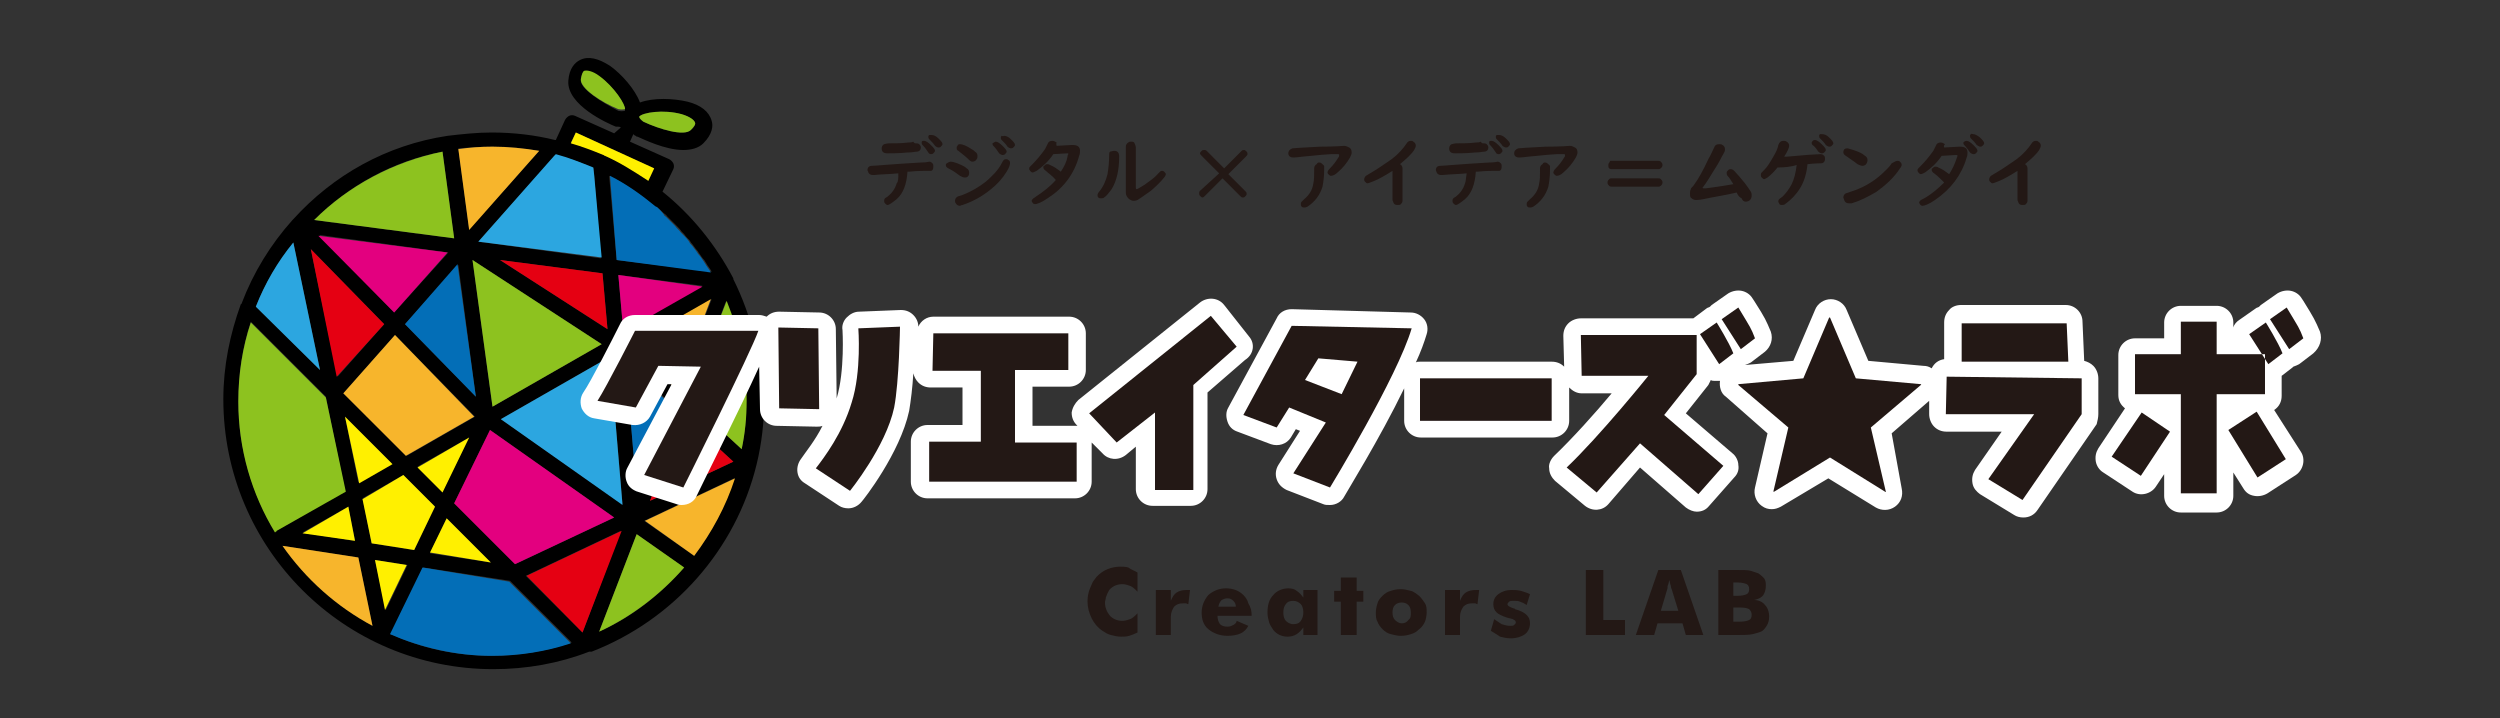 <?xml version="1.0" encoding="UTF-8"?> <!-- Generator: Adobe Illustrator 23.1.0, SVG Export Plug-In . SVG Version: 6.00 Build 0) --> <svg xmlns="http://www.w3.org/2000/svg" xmlns:xlink="http://www.w3.org/1999/xlink" version="1.1" id="レイヤー_1" x="0px" y="0px" viewBox="0 0 300 86.2" style="enable-background:new 0 0 300 86.2;" xml:space="preserve"><rect x="0" y="0" width="300" height="86.2" fill="#333333" stroke="none"/> <style type="text/css"> .st0{fill:#8DC21F;} .st1{fill:#E3007F;} .st2{fill:#F7B52C;} .st3{fill:#036EB7;} .st4{fill:#E50012;} .st5{fill:#2CA6E0;} .st6{fill:#FFF000;} .st7{fill:none;} .st8{fill:#231815;} .st9{fill:#FFFFFF;} </style> <g> <g> <path d="M88,33.5C87.9,33.5,87.9,33.5,88,33.5c0-0.1,0-0.1,0-0.1c0,0,0,0,0,0c0,0,0,0,0,0c0,0,0,0,0,0c0,0,0,0,0,0 c-2.1-4-5-7.6-8.5-10.4l1.3-2.7c0.1-0.2,0.1-0.5,0-0.7c-0.1-0.2-0.3-0.4-0.5-0.5l-4.7-2.1l0.4-0.9c0.1,0.1,0.2,0.2,0.3,0.2 l0.1,0.1l0.1,0c0.7,0.3,3.3,1.6,5.5,1.6c0.9,0,1.8-0.2,2.4-0.8c1.1-1.1,1.2-2.1,1-2.7c-0.3-1.1-1.3-1.9-2.9-2.3 c-1.7-0.4-4.1-0.5-5.7,0.1c-0.6-1.6-2.2-3.4-3.6-4.4c-1.4-0.9-2.6-1.2-3.6-0.7c-0.6,0.3-1.3,1-1.4,2.5c-0.2,2.9,4.7,5.1,5.7,5.5 l0.1,0l0.1,0c0.1,0,0.3,0,0.4,0.1L73.7,16l-4.7-2.1c-0.2-0.1-0.5-0.1-0.7,0c-0.2,0.1-0.4,0.3-0.5,0.5l-1.1,2.4c0,0,0,0-0.1,0 c0,0,0,0,0,0c-2.4-0.6-5-0.9-7.6-0.9c-1.8,0-3.6,0.2-5.3,0.4c0,0,0,0,0,0c0,0,0,0,0,0C46.4,17.4,40,21,35.2,26.3c0,0,0,0,0,0 c0,0,0,0,0,0c0,0,0,0,0,0c0,0,0,0,0,0c0,0,0,0-0.1,0.1c0,0,0,0,0,0c0,0,0,0,0,0c0,0,0,0,0,0c-2.6,2.9-4.7,6.3-6.1,10 c0,0,0,0.1-0.1,0.1c-1.3,3.6-2.1,7.4-2.1,11.4c0,17.9,14.5,32.4,32.4,32.4c4,0,7.9-0.7,11.5-2.1c0,0,0.1,0,0.1,0c0,0,0,0,0.1,0 c0,0,0,0,0.1,0c9.8-3.8,17.3-12.2,19.8-22.5c0,0,0,0,0,0c0,0,0,0,0,0c0.6-2.5,0.9-5,0.9-7.7C91.4,42.9,90.2,37.9,88,33.5z M81.8,13.7c1,0.3,1.5,0.7,1.6,1c0.1,0.2-0.1,0.6-0.5,0.9c-0.8,0.8-3.8-0.1-5.7-1c-0.4-0.3-0.5-0.5-0.5-0.6 C77.1,13.5,79.6,13.1,81.8,13.7z M69.7,9.6c0-0.5,0.2-0.9,0.4-1c0.3-0.1,0.9,0,1.8,0.6c1.9,1.3,3.2,3.4,3.1,4.1 c-0.1,0-0.3,0.1-0.8,0C72.3,12.3,69.6,10.7,69.7,9.6z M79,25c0.3,0.2,0.5,0.5,0.8,0.7c0.1,0.1,0.2,0.1,0.2,0.2 c0.3,0.3,0.6,0.6,0.9,0.9c0.1,0.1,0.1,0.1,0.2,0.2c0.3,0.3,0.5,0.5,0.7,0.8c0.1,0.1,0.2,0.2,0.3,0.3c0.2,0.3,0.5,0.6,0.7,0.8 c0,0.1,0.1,0.1,0.1,0.2c0.3,0.3,0.5,0.7,0.8,1c0.1,0.1,0.1,0.2,0.2,0.3c0.2,0.3,0.4,0.6,0.6,0.8c0.1,0.1,0.1,0.2,0.2,0.3 c0.2,0.4,0.5,0.7,0.7,1.1L74,31.2l-0.9-10.1c2,1,3.8,2.3,5.5,3.7C78.8,24.8,78.9,24.9,79,25z M41.4,50l5.6,5.6l-4,2.3L41.4,50z M42.6,64.9l-6.3-1l5.5-3.1L42.6,64.9z M72.2,41.3l-13.1,7.5l-2.4-17.6L72.2,41.3z M60,31.2l12.3,1.6l0.6,6.7L60,31.2z M57.1,47.6 l-8.5-8.7l6.4-7.1L57.1,47.6z M47.3,37.5l-9-9.3l15.5,2.1L47.3,37.5z M47.4,40.2l9.6,9.8l-8.2,4.7l-7.6-7.5L47.4,40.2z M56.3,52.5 l-3.2,6.5l-3-3L56.3,52.5z M48.4,57l3.8,3.8L49.7,66l-5.1-0.8l-1.1-5.4L48.4,57z M53.6,62.2l5.3,5.3l-7.3-1.1L53.6,62.2z M54.5,60.4l4.3-8.8l14.9,10.5l-11.9,5.6L54.5,60.4z M60.1,50.3l13.1-7.5l1.5,17.7L60.1,50.3z M74.2,33l10.1,1.3l-9.5,5.4L74.2,33 z M81.9,49.8l6.1,5.6l-10,4.7L81.9,49.8z M76.4,59l-1.3-15.5l5.4,4.9L76.4,59z M81.2,46.7l-5.6-5.2l9.8-5.6L81.2,46.7z M69.1,15.9 l9.4,4.3l-0.7,1.5c-1.6-1.2-3.3-2.2-5.2-3c-0.1,0-0.1-0.1-0.2-0.1c-1.2-0.6-2.5-1-3.9-1.5L69.1,15.9z M66.7,18.6 c1.6,0.4,3.1,0.9,4.5,1.6l0.1,0.9l0.8,9.9l-14.7-2l9.1-10.2L66.7,18.6z M59.1,17.6c1.9,0,3.8,0.2,5.6,0.5l-8.4,9.4l-1.3-9.7 C56.3,17.7,57.6,17.6,59.1,17.6z M53.1,18.2l1.4,10.4l-16.8-2.2C41.8,22.3,47.2,19.3,53.1,18.2z M46.1,38.9l-5.6,6.3l-3.2-15.3 L46.1,38.9z M35.2,29.1l3.2,15.3l-7.7-7.6C31.8,34,33.4,31.4,35.2,29.1z M33.1,63.7C33,63.7,33,63.7,33.1,63.7 c-0.1,0.1-0.1,0.1-0.1,0.1c0,0,0,0,0,0c-2.8-4.6-4.4-10-4.4-15.7c0-3.3,0.5-6.5,1.5-9.5l9,9l2.3,11.3L33.1,63.7 C33.1,63.7,33.1,63.7,33.1,63.7z M33.9,65.5l9.1,1.4l1.7,8.2C40.4,72.8,36.7,69.5,33.9,65.5z M45,67.2l3.9,0.6l-2.6,5.4L45,67.2z M59.1,78.7c-4.3,0-8.5-0.9-12.2-2.6l3.9-8l10.4,1.6l7.4,7.4C65.6,78.1,62.4,78.7,59.1,78.7z M69.9,75.9l-6.8-6.8l11.4-5.4 L69.9,75.9z M71.9,75.8l4.5-11.7l5.7,4C79.3,71.3,75.9,74,71.9,75.8z M83.3,66.7l-6-4.2l10.8-5.1C87.1,60.7,85.4,63.9,83.3,66.7z M89,53.9L82.6,48l4.5-11.8c1.6,3.7,2.4,7.7,2.4,12C89.6,50.1,89.4,52,89,53.9z"></path> <path class="st0" d="M71.9,9.1c-0.8-0.6-1.5-0.7-1.8-0.6c-0.2,0.1-0.3,0.5-0.4,1c-0.1,1.1,2.5,2.8,4.5,3.6c0.5,0.1,0.7,0,0.8,0 C75.1,12.6,73.7,10.4,71.9,9.1z"></path> <path class="st0" d="M77.2,14.6c1.9,0.9,4.9,1.8,5.7,1c0.4-0.4,0.6-0.7,0.5-0.9c-0.1-0.3-0.6-0.7-1.6-1c-2.2-0.6-4.7-0.2-5.1,0.3 C76.7,14.1,76.8,14.3,77.2,14.6z"></path> <polygon class="st1" points="47.3,37.5 53.7,30.3 38.2,28.3 "></polygon> <polygon class="st2" points="48.7,54.7 56.9,50 47.4,40.2 41.2,47.2 "></polygon> <polygon class="st3" points="48.6,38.9 57.1,47.6 54.9,31.7 "></polygon> <polygon class="st3" points="76.4,59 80.4,48.5 75.1,43.6 "></polygon> <polygon class="st4" points="81.9,49.8 78,60.1 88,55.4 "></polygon> <polygon class="st1" points="73.7,62.1 58.8,51.6 54.5,60.4 61.8,67.7 "></polygon> <polygon class="st1" points="74.2,33 74.8,39.8 84.3,34.4 "></polygon> <polygon class="st2" points="75.5,41.5 81.2,46.7 85.3,35.9 "></polygon> <polygon class="st5" points="74.7,60.6 73.2,42.8 60.1,50.3 "></polygon> <polygon class="st0" points="72.2,41.3 56.7,31.2 59.1,48.8 "></polygon> <polygon class="st4" points="63.2,69.1 69.9,75.9 74.6,63.7 "></polygon> <path class="st3" d="M50.7,68.1l-3.9,8c3.7,1.6,7.9,2.6,12.2,2.6c3.3,0,6.5-0.5,9.5-1.5l-7.4-7.4L50.7,68.1z"></path> <path class="st0" d="M71.9,75.8c3.9-1.8,7.4-4.5,10.2-7.7l-5.7-4L71.9,75.8z"></path> <g> <polygon class="st6" points="56.3,52.5 50.1,56.1 53.1,59.1 "></polygon> <polygon class="st6" points="53.6,62.2 51.6,66.3 58.9,67.5 "></polygon> <polygon class="st6" points="49.7,66 52.2,60.8 48.4,57 43.5,59.9 44.6,65.2 "></polygon> <polygon class="st6" points="42.6,64.9 41.8,60.8 36.3,64 "></polygon> <polygon class="st6" points="47.1,55.7 41.4,50 43.1,58 "></polygon> <polygon class="st6" points="45,67.2 46.2,73.2 48.8,67.8 "></polygon> </g> <path class="st2" d="M83.3,66.7c2.1-2.8,3.8-5.9,4.9-9.3l-10.8,5.1L83.3,66.7z"></path> <path class="st0" d="M82.6,48l6.4,5.9c0.4-1.9,0.6-3.8,0.6-5.8c0-4.2-0.9-8.3-2.4-12L82.6,48z"></path> <path class="st5" d="M35.2,29.1c-1.9,2.3-3.4,4.9-4.5,7.7l7.7,7.6L35.2,29.1z"></path> <path class="st0" d="M53.1,18.2c-5.9,1.2-11.3,4.1-15.4,8.2l16.8,2.2L53.1,18.2z"></path> <path class="st2" d="M64.7,18.1c-1.8-0.3-3.7-0.5-5.6-0.5c-1.4,0-2.8,0.1-4.1,0.3l1.3,9.7L64.7,18.1z"></path> <path class="st2" d="M33.9,65.5c2.8,4,6.5,7.3,10.8,9.6L43,66.9L33.9,65.5z"></path> <path class="st0" d="M39.1,47.7l-9-9c-1,3-1.5,6.2-1.5,9.5c0,5.7,1.6,11.1,4.4,15.7c0,0,0,0,0,0c0,0,0,0,0.1-0.1 c0,0,0.1,0,0.1-0.1c0,0,0,0,0,0l8.3-4.7L39.1,47.7z"></path> <polygon class="st4" points="46.1,38.9 37.3,29.9 40.4,45.2 "></polygon> <polygon class="st4" points="72.9,39.5 72.3,32.8 60,31.2 "></polygon> <polygon class="st7" points="47.3,37.5 53.7,30.3 38.2,28.3 "></polygon> <polygon class="st7" points="59.1,48.8 72.2,41.3 56.7,31.2 "></polygon> <polygon class="st7" points="72.3,32.8 60,31.2 72.9,39.5 "></polygon> <polygon class="st7" points="56.3,52.5 50.1,56.1 53.1,59.1 "></polygon> <polygon class="st7" points="48.6,38.9 57.1,47.6 54.9,31.7 "></polygon> <polygon class="st7" points="48.7,54.7 56.9,50 47.4,40.2 41.2,47.2 "></polygon> <polygon class="st7" points="73.7,62.1 58.8,51.6 54.5,60.4 61.8,67.7 "></polygon> <polygon class="st7" points="73.2,42.8 60.1,50.3 74.7,60.6 "></polygon> <polygon class="st7" points="53.6,62.2 51.6,66.3 58.9,67.5 "></polygon> <polygon class="st7" points="49.7,66 52.2,60.8 48.4,57 43.5,59.9 44.6,65.2 "></polygon> <polygon class="st7" points="42.6,64.9 41.8,60.8 36.3,64 "></polygon> <polygon class="st7" points="84.3,34.4 74.2,33 74.8,39.8 "></polygon> <path class="st7" d="M83.7,30.1c0.1,0.1,0.1,0.2,0.2,0.3C83.8,30.3,83.8,30.2,83.7,30.1z"></path> <path class="st7" d="M81.8,27.8c0.1,0.1,0.2,0.2,0.3,0.3C82,28,81.9,27.9,81.8,27.8z"></path> <path class="st7" d="M82.8,28.9c0,0.1,0.1,0.1,0.1,0.2C82.9,29,82.8,29,82.8,28.9z"></path> <polygon class="st7" points="47.1,55.7 41.4,50 43.1,58 "></polygon> <path class="st7" d="M84.5,31.2c0.1,0.1,0.1,0.2,0.2,0.3C84.6,31.4,84.5,31.3,84.5,31.2z"></path> <path class="st7" d="M80,25.9c-0.1-0.1-0.2-0.1-0.2-0.2C79.8,25.8,79.9,25.8,80,25.9z"></path> <path class="st7" d="M78.7,24.8c0.1,0.1,0.2,0.2,0.3,0.2C78.9,24.9,78.8,24.8,78.7,24.8z"></path> <path class="st7" d="M80.9,26.8c0.1,0.1,0.1,0.1,0.2,0.2C81,26.9,81,26.9,80.9,26.8z"></path> <path class="st7" d="M35.2,29.1c-1.9,2.3-3.4,4.9-4.5,7.7l7.7,7.6L35.2,29.1z"></path> <path class="st7" d="M50.7,68.1l-3.9,8c3.7,1.6,7.9,2.6,12.2,2.6c3.3,0,6.5-0.5,9.5-1.5l-7.4-7.4L50.7,68.1z"></path> <path class="st7" d="M33.9,65.5c2.8,4,6.5,7.3,10.8,9.6L43,66.9L33.9,65.5z"></path> <path class="st7" d="M39.1,47.7l-9-9c-1,3-1.5,6.2-1.5,9.5c0,5.7,1.6,11.1,4.4,15.7c0,0,0,0,0,0c0,0,0,0,0.1-0.1 c0,0,0.1,0,0.1-0.1c0,0,0,0,0,0l8.3-4.7L39.1,47.7z"></path> <polygon class="st7" points="63.2,69.1 69.9,75.9 74.6,63.7 "></polygon> <polygon class="st7" points="81.9,49.8 78,60.1 88,55.4 "></polygon> <path class="st7" d="M82.6,48l6.4,5.9c0.4-1.9,0.6-3.8,0.6-5.8c0-4.2-0.9-8.3-2.4-12L82.6,48z"></path> <path class="st7" d="M71.9,75.8c3.9-1.8,7.4-4.5,10.2-7.7l-5.7-4L71.9,75.8z"></path> <path class="st7" d="M83.3,66.7c2.1-2.8,3.8-5.9,4.9-9.3l-10.8,5.1L83.3,66.7z"></path> <polygon class="st7" points="45,67.2 46.2,73.2 48.8,67.8 "></polygon> <polygon class="st7" points="75.5,41.5 81.2,46.7 85.3,35.9 "></polygon> <path class="st7" d="M72.6,18.7c1.8,0.8,3.5,1.9,5.2,3l0.7-1.5l-9.4-4.3l-0.6,1.3c1.3,0.4,2.6,0.9,3.9,1.5 C72.5,18.6,72.5,18.7,72.6,18.7z"></path> <polygon class="st7" points="71.3,21 71.3,21 72.2,30.9 "></polygon> <polygon class="st7" points="76.4,59 80.4,48.5 75.1,43.6 "></polygon> <polygon class="st7" points="46.1,38.9 37.3,29.9 40.4,45.2 "></polygon> <path class="st7" d="M53.1,18.2c-5.9,1.2-11.3,4.1-15.4,8.2l16.8,2.2L53.1,18.2z"></path> <path class="st7" d="M64.7,18.1c-1.8-0.3-3.7-0.5-5.6-0.5c-1.4,0-2.8,0.1-4.1,0.3l1.3,9.7L64.7,18.1z"></path> <polygon class="st7" points="57.4,29 66.5,18.8 66.5,18.8 "></polygon> <polygon class="st7" points="47.3,37.5 53.7,30.3 38.2,28.3 "></polygon> <polygon class="st7" points="49.7,66 52.2,60.8 48.4,57 43.5,59.9 44.6,65.2 "></polygon> <polygon class="st7" points="56.3,52.5 50.1,56.1 53.1,59.1 "></polygon> <polygon class="st7" points="48.7,54.7 56.9,50 47.4,40.2 41.2,47.2 "></polygon> <polygon class="st7" points="53.6,62.2 51.6,66.3 58.9,67.5 "></polygon> <polygon class="st7" points="84.3,34.4 74.2,33 74.8,39.8 "></polygon> <polygon class="st7" points="73.2,42.8 60.1,50.3 74.7,60.6 "></polygon> <polygon class="st7" points="73.7,62.1 58.8,51.6 54.5,60.4 61.8,67.7 "></polygon> <polygon class="st7" points="72.9,39.5 72.3,32.8 60,31.2 "></polygon> <path class="st7" d="M78.7,24.8c-1.7-1.4-3.5-2.7-5.5-3.7L74,31.2l11.3,1.5c-0.2-0.4-0.5-0.7-0.7-1.1c-0.1-0.1-0.1-0.2-0.2-0.3 c-0.2-0.3-0.4-0.6-0.6-0.8c-0.1-0.1-0.1-0.2-0.2-0.3c-0.3-0.4-0.5-0.7-0.8-1c0-0.1-0.1-0.1-0.1-0.2c-0.2-0.3-0.5-0.6-0.7-0.8 c-0.1-0.1-0.2-0.2-0.3-0.3c-0.2-0.3-0.5-0.5-0.7-0.8c-0.1-0.1-0.1-0.1-0.2-0.2c-0.3-0.3-0.6-0.6-0.9-0.9c-0.1-0.1-0.2-0.1-0.2-0.2 c-0.3-0.2-0.5-0.5-0.8-0.7C78.9,24.9,78.8,24.8,78.7,24.8z"></path> <polygon class="st7" points="47.1,55.7 41.4,50 43.1,58 "></polygon> <polygon class="st7" points="48.6,38.9 57.1,47.6 54.9,31.7 "></polygon> <polygon class="st7" points="42.6,64.9 41.8,60.8 36.3,64 "></polygon> <polygon class="st7" points="59.1,48.8 72.2,41.3 56.7,31.2 "></polygon> <polygon class="st7" points="81.9,49.8 78,60.1 88,55.4 "></polygon> <path class="st7" d="M50.7,68.1l-3.9,8c3.7,1.6,7.9,2.6,12.2,2.6c3.3,0,6.5-0.5,9.5-1.5l-7.4-7.4L50.7,68.1z"></path> <polygon class="st7" points="63.2,69.1 69.9,75.9 74.6,63.7 "></polygon> <path class="st7" d="M71.9,75.8c3.9-1.8,7.4-4.5,10.2-7.7l-5.7-4L71.9,75.8z"></path> <polygon class="st7" points="45,67.2 46.2,73.2 48.8,67.8 "></polygon> <polygon class="st7" points="76.4,59 80.4,48.5 75.1,43.6 "></polygon> <path class="st7" d="M33.9,65.5c2.8,4,6.5,7.3,10.8,9.6L43,66.9L33.9,65.5z"></path> <path class="st7" d="M82.6,48l6.4,5.9c0.4-1.9,0.6-3.8,0.6-5.8c0-4.2-0.9-8.3-2.4-12L82.6,48z"></path> <path class="st7" d="M83.3,66.7c2.1-2.8,3.8-5.9,4.9-9.3l-10.8,5.1L83.3,66.7z"></path> <path class="st7" d="M64.7,18.1c-1.8-0.3-3.7-0.5-5.6-0.5c-1.4,0-2.8,0.1-4.1,0.3l1.3,9.7L64.7,18.1z"></path> <path class="st7" d="M72.2,30.9L71.3,21l-0.1-0.9c-1.5-0.6-3-1.2-4.5-1.6l-0.2,0.2L57.4,29L72.2,30.9z"></path> <path class="st7" d="M39.1,47.7l-9-9c-1,3-1.5,6.2-1.5,9.5c0,5.7,1.6,11.1,4.4,15.7c0,0,0,0,0,0c0,0,0,0,0.1-0.1 c0,0,0.1,0,0.1-0.1c0,0,0,0,0,0l8.3-4.7L39.1,47.7z"></path> <polygon class="st7" points="75.5,41.5 81.2,46.7 85.3,35.9 "></polygon> <path class="st7" d="M35.2,29.1c-1.9,2.3-3.4,4.9-4.5,7.7l7.7,7.6L35.2,29.1z"></path> <polygon class="st7" points="46.1,38.9 37.3,29.9 40.4,45.2 "></polygon> <path class="st7" d="M53.1,18.2c-5.9,1.2-11.3,4.1-15.4,8.2l16.8,2.2L53.1,18.2z"></path> <path class="st6" d="M72.4,18.6c0.1,0,0.1,0.1,0.2,0.1c1.8,0.8,3.5,1.9,5.2,3l0.7-1.5l-9.4-4.3l-0.6,1.3 C69.9,17.6,71.2,18.1,72.4,18.6z"></path> <path class="st3" d="M79,25c-0.1-0.1-0.2-0.2-0.3-0.2c-1.7-1.4-3.5-2.7-5.5-3.7L74,31.2l11.3,1.5c-0.2-0.4-0.5-0.7-0.7-1.1 c-0.1-0.1-0.1-0.2-0.2-0.3c-0.2-0.3-0.4-0.6-0.6-0.8c-0.1-0.1-0.1-0.2-0.2-0.3c-0.3-0.4-0.5-0.7-0.8-1c0-0.1-0.1-0.1-0.1-0.2 c-0.2-0.3-0.5-0.6-0.7-0.8c-0.1-0.1-0.2-0.2-0.3-0.3c-0.2-0.3-0.5-0.5-0.7-0.8c-0.1-0.1-0.1-0.1-0.2-0.2c-0.3-0.3-0.6-0.6-0.9-0.9 c-0.1-0.1-0.2-0.1-0.2-0.2C79.5,25.5,79.2,25.2,79,25z"></path> <path class="st5" d="M72.2,30.9L71.3,21l-0.1-0.9c-1.5-0.6-3-1.2-4.5-1.6l-0.2,0.2L57.4,29L72.2,30.9z"></path> </g> <g> <g> <path class="st8" d="M107.8,20.8c-0.9,0.1-1.9,0.1-2.9,0.2c-0.1,0-0.1,0-0.2,0c-0.2,0-0.4-0.1-0.5-0.3c0-0.1-0.1-0.2-0.1-0.3 c0-0.3,0.2-0.5,0.5-0.5c0.4,0,2.4-0.2,5.9-0.4c0.7,0,1-0.1,1-0.1c0.2,0,0.3,0.1,0.4,0.2c0.1,0.1,0.1,0.2,0.1,0.4 c0,0.3-0.1,0.5-0.3,0.5c-0.1,0-0.2,0-0.4,0c-0.4,0-1.2,0-2.2,0.1l-0.2,0c-0.1,1.5-0.5,2.6-1.3,3.3c-0.5,0.4-0.9,0.7-1.1,0.7 c-0.1,0-0.2-0.1-0.3-0.2c-0.1-0.1-0.1-0.2-0.1-0.3c0-0.1,0-0.2,0.1-0.3c0,0,0.1-0.1,0.3-0.2c0.5-0.4,0.9-0.9,1.1-1.6 C107.8,21.8,107.8,21.4,107.8,20.8z M109.9,17.2c0.1,0,0.3,0,0.4,0.1c0.1,0.1,0.2,0.2,0.2,0.4c0,0.3-0.2,0.5-0.5,0.5 c-0.2,0-0.5,0.1-1.1,0.1c-1,0.1-1.8,0.1-2.4,0.1c-0.5,0-0.7-0.2-0.7-0.6c0-0.2,0.1-0.4,0.3-0.5c0.1,0,0.3-0.1,0.6-0.1 c0.8,0,1.5,0,2.3-0.1c0.2,0,0.4,0,0.6-0.1C109.7,17.2,109.8,17.2,109.9,17.2z M110.9,16.9c0.2,0,0.5,0.2,0.8,0.5 c0.3,0.3,0.5,0.5,0.5,0.7c0,0.1-0.1,0.2-0.2,0.3c-0.1,0.1-0.2,0.1-0.3,0.1c-0.1,0-0.3-0.1-0.3-0.2c-0.2-0.3-0.4-0.6-0.7-0.9 c-0.1-0.1-0.1-0.2-0.1-0.3C110.6,16.9,110.7,16.9,110.9,16.9z M111.8,16.2c0.2,0,0.5,0.1,0.8,0.4c0.3,0.3,0.5,0.5,0.5,0.7 c0,0.1-0.1,0.2-0.2,0.3c-0.1,0.1-0.2,0.1-0.3,0.1c-0.1,0-0.3-0.1-0.4-0.2c-0.2-0.3-0.4-0.5-0.7-0.8c-0.1-0.1-0.1-0.2-0.1-0.3 c0-0.1,0-0.1,0.1-0.2C111.6,16.2,111.7,16.2,111.8,16.2z"></path> <path class="st8" d="M114.1,19.4c0.2,0,0.5,0.1,0.8,0.2c0.4,0.2,0.8,0.3,1.1,0.6c0.2,0.1,0.3,0.3,0.3,0.5c0,0.1,0,0.3-0.1,0.4 c-0.1,0.2-0.3,0.2-0.5,0.2c-0.1,0-0.3-0.1-0.5-0.2c-0.4-0.3-0.8-0.6-1.4-0.9c-0.2-0.1-0.3-0.2-0.3-0.4c0-0.1,0-0.1,0.1-0.2 C113.8,19.5,113.9,19.4,114.1,19.4z M120.7,19.1c0.1,0,0.2,0,0.3,0.1c0.2,0.1,0.2,0.2,0.2,0.4c0,0.2-0.1,0.5-0.4,1 c-0.5,0.8-1.1,1.5-2,2.2c-1,0.8-2.1,1.4-3.3,1.8c-0.1,0-0.3,0.1-0.3,0.1c-0.2,0-0.4-0.1-0.5-0.3c-0.1-0.1-0.1-0.2-0.1-0.3 c0-0.2,0.1-0.4,0.3-0.5c0,0,0.2-0.1,0.6-0.2c1-0.4,1.9-0.9,2.8-1.6c0.8-0.7,1.5-1.4,1.9-2.2C120.4,19.2,120.5,19.1,120.7,19.1z M115.2,17.3c0.3,0,0.8,0.2,1.4,0.6c0.2,0.1,0.3,0.2,0.4,0.3c0.2,0.1,0.3,0.3,0.3,0.5c0,0.1,0,0.3-0.1,0.4 c-0.1,0.2-0.3,0.3-0.5,0.3c-0.2,0-0.3-0.1-0.5-0.3c-0.3-0.3-0.7-0.6-1.2-1c-0.2-0.1-0.2-0.2-0.2-0.4c0-0.1,0-0.1,0.1-0.2 C114.9,17.4,115,17.3,115.2,17.3z M119.5,17c0.2,0,0.5,0.2,0.8,0.5c0.3,0.3,0.5,0.5,0.5,0.7c0,0.1-0.1,0.2-0.2,0.3 c-0.1,0.1-0.2,0.1-0.3,0.1c-0.1,0-0.3-0.1-0.4-0.2c-0.2-0.3-0.4-0.6-0.7-0.9c-0.1-0.1-0.1-0.2-0.1-0.3 C119.3,17.1,119.4,17,119.5,17z M120.5,16.3c0.2,0,0.5,0.1,0.8,0.4c0.3,0.3,0.5,0.5,0.5,0.7c0,0.1-0.1,0.2-0.2,0.3 c-0.1,0.1-0.2,0.1-0.3,0.1c-0.1,0-0.3-0.1-0.4-0.2c-0.2-0.3-0.4-0.5-0.7-0.8c-0.1-0.1-0.1-0.2-0.1-0.3c0-0.1,0-0.1,0.1-0.2 C120.4,16.4,120.4,16.3,120.5,16.3z"></path> <path class="st8" d="M126.8,17.5l1.8-0.1l0.1,0c0.6,0,0.9,0.2,0.9,0.7c0,0.1,0,0.4-0.1,0.6c-0.6,2.2-1.9,3.9-3.8,5.1 c-0.7,0.5-1.3,0.7-1.5,0.7c-0.1,0-0.3-0.1-0.3-0.2c-0.1-0.1-0.1-0.2-0.1-0.2c0-0.1,0.1-0.2,0.2-0.3c0,0,0.2-0.1,0.3-0.2 c0.9-0.6,1.7-1.2,2.4-2c-0.4-0.5-0.9-0.8-1.2-1.1c-0.2-0.1-0.3-0.3-0.3-0.4c0-0.1,0-0.2,0.1-0.2c0.1-0.1,0.2-0.2,0.3-0.2 c0.1,0,0.3,0,0.4,0.1c0.5,0.2,0.9,0.5,1.3,0.8c0.4-0.6,0.7-1.2,0.8-1.8c0-0.2,0.1-0.3,0.1-0.3c0-0.1,0-0.1-0.1-0.1c0,0,0,0,0,0 l-1.7,0.1c-0.6,0.9-1.3,1.5-2,2c-0.2,0.1-0.4,0.2-0.5,0.2c-0.1,0-0.2-0.1-0.3-0.2c0-0.1-0.1-0.1-0.1-0.2c0-0.1,0-0.2,0.1-0.3 c0,0,0.1-0.1,0.3-0.3c0.5-0.5,1-1.1,1.5-1.8c0.1-0.2,0.2-0.4,0.3-0.6c0.1-0.3,0.3-0.4,0.6-0.4c0.2,0,0.3,0.1,0.5,0.2 C126.7,17.3,126.8,17.4,126.8,17.5z"></path> <path class="st8" d="M133.7,18.1c0.4,0,0.6,0.2,0.6,0.7c0,1.6-0.3,2.9-0.9,3.9c-0.3,0.4-0.6,0.8-0.9,1c-0.1,0.1-0.3,0.1-0.4,0.1 c-0.1,0-0.2,0-0.3-0.1c-0.1-0.1-0.1-0.2-0.1-0.3c0-0.1,0.1-0.3,0.2-0.4c0.5-0.6,0.8-1.3,1-2.1c0.1-0.6,0.2-1.4,0.2-2.3 c0-0.2,0-0.3,0.1-0.4C133.3,18.2,133.5,18.1,133.7,18.1z M136.3,17.8v4.7c0,0.1,0,0.2,0.1,0.2c0.1,0,0.4-0.2,0.9-0.5 c0.7-0.5,1.3-0.9,1.7-1.4c0.2-0.2,0.3-0.3,0.4-0.3c0.1,0,0.2,0,0.3,0.1c0.1,0.1,0.2,0.2,0.2,0.3c0,0.1-0.1,0.3-0.2,0.4 c-0.4,0.5-0.9,1-1.6,1.6c-0.6,0.4-1.1,0.8-1.6,1.1c-0.2,0.1-0.4,0.1-0.5,0.1c-0.2,0-0.3-0.1-0.5-0.2c-0.2-0.2-0.4-0.4-0.4-0.8 v-5.5c0-0.2,0.1-0.4,0.3-0.5c0.1-0.1,0.2-0.1,0.3-0.1c0.2,0,0.3,0,0.4,0.1C136.3,17.5,136.3,17.6,136.3,17.8z"></path> <path class="st8" d="M146.3,20.8l-2.1-2.1c-0.1-0.1-0.2-0.2-0.2-0.3c0-0.1,0.1-0.2,0.2-0.3c0.1-0.1,0.2-0.1,0.3-0.1 c0.1,0,0.2,0,0.3,0.1l2.1,2.1l2.1-2.1c0.1-0.1,0.2-0.1,0.3-0.1c0.1,0,0.2,0.1,0.3,0.2c0.1,0.1,0.1,0.2,0.1,0.3 c0,0.1-0.1,0.2-0.2,0.3l-2.1,2.1l2.1,2.1c0.1,0.1,0.1,0.2,0.1,0.3c0,0.1-0.1,0.2-0.2,0.3c-0.1,0.1-0.2,0.1-0.3,0.1 c-0.1,0-0.2-0.1-0.3-0.2l-2.1-2.1l-2.1,2.1c-0.1,0.1-0.2,0.2-0.3,0.2c-0.1,0-0.2-0.1-0.3-0.2c-0.1-0.1-0.1-0.2-0.1-0.3 c0-0.1,0-0.2,0.1-0.3L146.3,20.8z"></path> <path class="st8" d="M161.3,17.5c0.2,0,0.4,0.1,0.6,0.2c0.2,0.1,0.3,0.3,0.3,0.6c0,0.2-0.1,0.4-0.2,0.6c-0.4,0.7-0.9,1.3-1.5,1.8 c-0.3,0.3-0.6,0.4-0.8,0.4c-0.1,0-0.2-0.1-0.3-0.2c-0.1-0.1-0.1-0.2-0.1-0.2c0-0.1,0.1-0.3,0.2-0.4c0.5-0.5,0.8-0.9,1.1-1.4 c0.1-0.1,0.1-0.2,0.1-0.3c0,0,0-0.1-0.1-0.1c-0.1,0-0.2,0-0.3,0c-0.1,0-0.3,0-0.6,0c-0.3,0-1.4,0.1-3.4,0.3 c-0.7,0.1-1,0.1-1.1,0.1c-0.4,0-0.6-0.2-0.6-0.5c0-0.3,0.2-0.5,0.5-0.6c0,0,1.1-0.1,3.3-0.2C160.3,17.6,161.2,17.5,161.3,17.5z M158.3,19.5c0.2,0,0.3,0.1,0.4,0.2c0.1,0.1,0.1,0.1,0.2,0.2c0,0.1,0,0.3,0,0.5c0,0.8-0.1,1.5-0.2,2c-0.3,1-0.9,1.8-1.8,2.4 c-0.2,0.1-0.3,0.1-0.4,0.1c-0.1,0-0.2,0-0.3-0.1c-0.1-0.1-0.1-0.2-0.1-0.3c0-0.1,0-0.2,0.1-0.3c0,0,0.1-0.1,0.3-0.3 c0.6-0.5,1-1.1,1.1-1.9c0.1-0.4,0.1-0.9,0.1-1.5l0-0.3c0-0.2,0.1-0.4,0.3-0.5C158.1,19.5,158.2,19.5,158.3,19.5z"></path> <path class="st8" d="M167.1,20.5c-0.8,0.5-1.6,1-2.4,1.3c-0.3,0.1-0.5,0.2-0.6,0.2c-0.1,0-0.2-0.1-0.3-0.2 c-0.1-0.1-0.1-0.2-0.1-0.3c0-0.1,0.1-0.3,0.2-0.4c0,0,0.2-0.1,0.5-0.3c0.9-0.5,1.7-1.1,2.6-1.7c0.8-0.6,1.4-1.3,1.8-1.9 c0.1-0.2,0.3-0.3,0.5-0.3c0.1,0,0.2,0,0.3,0.1c0.2,0.1,0.3,0.3,0.3,0.5c0,0.1-0.1,0.3-0.2,0.5c-0.4,0.6-1,1.1-1.7,1.7 c0.2,0.1,0.3,0.3,0.3,0.5v3.9c0,0.2-0.1,0.3-0.2,0.4c-0.1,0.1-0.2,0.1-0.4,0.1c-0.3,0-0.4-0.1-0.5-0.3c0-0.1-0.1-0.2-0.1-0.3 V20.5z"></path> <path class="st8" d="M176,20.8c-0.9,0.1-1.9,0.1-2.9,0.2c-0.1,0-0.1,0-0.2,0c-0.2,0-0.4-0.1-0.5-0.3c0-0.1-0.1-0.2-0.1-0.3 c0-0.3,0.2-0.5,0.5-0.5c0.4,0,2.4-0.2,5.9-0.4c0.7,0,1-0.1,1-0.1c0.2,0,0.3,0.1,0.4,0.2c0.1,0.1,0.1,0.2,0.1,0.4 c0,0.3-0.1,0.5-0.3,0.5c-0.1,0-0.2,0-0.4,0c-0.4,0-1.2,0-2.2,0.1l-0.2,0c-0.1,1.5-0.5,2.6-1.3,3.3c-0.5,0.4-0.9,0.7-1.1,0.7 c-0.1,0-0.2-0.1-0.3-0.2c-0.1-0.1-0.1-0.2-0.1-0.3c0-0.1,0-0.2,0.1-0.3c0,0,0.1-0.1,0.3-0.2c0.5-0.4,0.9-0.9,1.1-1.6 C175.9,21.8,175.9,21.4,176,20.8z M178,17.2c0.1,0,0.3,0,0.4,0.1c0.1,0.1,0.2,0.2,0.2,0.4c0,0.3-0.2,0.5-0.5,0.5 c-0.2,0-0.5,0.1-1.1,0.1c-1,0.1-1.8,0.1-2.4,0.1c-0.5,0-0.7-0.2-0.7-0.6c0-0.2,0.1-0.4,0.3-0.5c0.1,0,0.3-0.1,0.6-0.1 c0.8,0,1.5,0,2.3-0.1c0.2,0,0.4,0,0.6-0.1C177.8,17.2,177.9,17.2,178,17.2z M179,16.9c0.2,0,0.5,0.2,0.8,0.5 c0.3,0.3,0.5,0.5,0.5,0.7c0,0.1-0.1,0.2-0.2,0.3c-0.1,0.1-0.2,0.1-0.3,0.1c-0.1,0-0.3-0.1-0.3-0.2c-0.2-0.3-0.4-0.6-0.7-0.9 c-0.1-0.1-0.1-0.2-0.1-0.3C178.7,16.9,178.8,16.9,179,16.9z M179.9,16.2c0.2,0,0.5,0.1,0.8,0.4c0.3,0.3,0.5,0.5,0.5,0.7 c0,0.1-0.1,0.2-0.2,0.3c-0.1,0.1-0.2,0.1-0.3,0.1c-0.1,0-0.3-0.1-0.4-0.2c-0.2-0.3-0.4-0.5-0.7-0.8c-0.1-0.1-0.1-0.2-0.1-0.3 c0-0.1,0-0.1,0.1-0.2C179.7,16.2,179.8,16.2,179.9,16.2z"></path> <path class="st8" d="M188.4,17.5c0.2,0,0.4,0.1,0.6,0.2c0.2,0.1,0.3,0.3,0.3,0.6c0,0.2-0.1,0.4-0.2,0.6c-0.4,0.7-0.9,1.3-1.5,1.8 c-0.3,0.3-0.6,0.4-0.8,0.4c-0.1,0-0.2-0.1-0.3-0.2c-0.1-0.1-0.1-0.2-0.1-0.2c0-0.1,0.1-0.3,0.2-0.4c0.5-0.5,0.8-0.9,1.1-1.4 c0.1-0.1,0.1-0.2,0.1-0.3c0,0,0-0.1-0.1-0.1c-0.1,0-0.2,0-0.3,0c-0.1,0-0.3,0-0.6,0c-0.3,0-1.4,0.1-3.4,0.3 c-0.7,0.1-1,0.1-1.1,0.1c-0.4,0-0.6-0.2-0.6-0.5c0-0.3,0.2-0.5,0.5-0.6c0,0,1.1-0.1,3.3-0.2C187.4,17.6,188.4,17.5,188.4,17.5z M185.4,19.5c0.2,0,0.3,0.1,0.4,0.2c0.1,0.1,0.1,0.1,0.2,0.2c0,0.1,0,0.3,0,0.5c0,0.8-0.1,1.5-0.2,2c-0.3,1-0.9,1.8-1.8,2.4 c-0.2,0.1-0.3,0.1-0.4,0.1c-0.1,0-0.2,0-0.3-0.1c-0.1-0.1-0.1-0.2-0.1-0.3c0-0.1,0-0.2,0.1-0.3c0,0,0.1-0.1,0.3-0.3 c0.6-0.5,1-1.1,1.1-1.9c0.1-0.4,0.1-0.9,0.1-1.5l0-0.3c0-0.2,0.1-0.4,0.3-0.5C185.2,19.5,185.3,19.5,185.4,19.5z"></path> <path class="st8" d="M193.3,19.3h5.7c0.1,0,0.2,0,0.3,0.1c0.1,0.1,0.2,0.2,0.2,0.4c0,0.2-0.1,0.3-0.2,0.4c-0.1,0-0.1,0.1-0.2,0.1 h-5.7c-0.1,0-0.2,0-0.3-0.1c-0.1-0.1-0.1-0.2-0.1-0.4c0-0.2,0.1-0.3,0.2-0.4C193.1,19.3,193.2,19.3,193.3,19.3z M193.3,21.4h5.7 c0.1,0,0.2,0,0.3,0.1c0.1,0.1,0.2,0.2,0.2,0.4c0,0.2-0.1,0.3-0.2,0.4c-0.1,0-0.1,0.1-0.2,0.1h-5.7c-0.1,0-0.2,0-0.3-0.1 c-0.1-0.1-0.2-0.2-0.2-0.4c0-0.2,0.1-0.3,0.2-0.4C193.1,21.5,193.2,21.4,193.3,21.4z"></path> <path class="st8" d="M208.4,23.1c-1.2,0.3-2.6,0.5-4,0.8c-0.5,0.1-0.8,0.1-0.9,0.1c-0.2,0-0.4-0.1-0.5-0.2 c-0.2-0.1-0.2-0.3-0.2-0.6c0-0.2,0-0.3,0.1-0.5c0-0.1,0.1-0.2,0.3-0.4c0.6-0.8,1.2-1.9,1.8-3.2c0.3-0.5,0.5-1,0.7-1.4 c0.1-0.3,0.3-0.4,0.6-0.4c0.1,0,0.3,0,0.4,0.1c0.2,0.1,0.3,0.3,0.3,0.5c0,0.1,0,0.2-0.1,0.4c-0.3,0.5-0.6,1.2-1.2,2.1 c-0.5,0.8-0.9,1.5-1.3,2c0,0.1-0.1,0.1-0.1,0.1c0,0,0,0.1,0.1,0.1c0,0,0.1,0,0.3,0c1.6-0.2,2.7-0.4,3.3-0.5 c-0.3-0.5-0.5-0.8-0.7-1c-0.1-0.1-0.1-0.3-0.1-0.4c0-0.1,0.1-0.2,0.2-0.3c0.1-0.1,0.2-0.1,0.3-0.1c0.2,0,0.3,0.1,0.5,0.3 c0.3,0.3,0.7,0.8,1.2,1.4c0.3,0.4,0.5,0.7,0.7,1c0.1,0.2,0.1,0.3,0.1,0.5c0,0.2-0.1,0.4-0.2,0.5c-0.1,0.1-0.3,0.2-0.5,0.2 c-0.2,0-0.4-0.1-0.5-0.4C208.6,23.6,208.5,23.3,208.4,23.1z"></path> <path class="st8" d="M213.3,20.1c-0.4,0.5-0.8,0.9-1.2,1.2c-0.2,0.1-0.3,0.2-0.4,0.2c-0.1,0-0.2-0.1-0.3-0.2 c-0.1-0.1-0.1-0.2-0.1-0.3c0-0.1,0-0.2,0.1-0.3c0,0,0.1-0.1,0.3-0.3c0.4-0.4,0.7-0.9,1.1-1.6c0.3-0.5,0.5-0.9,0.6-1.4 c0.1-0.3,0.3-0.5,0.6-0.5c0.1,0,0.3,0,0.4,0.1c0.2,0.1,0.3,0.3,0.3,0.5c0,0.2-0.2,0.7-0.6,1.3l0.3,0c2.2-0.2,3.6-0.3,4-0.3 c0.1,0,0.1,0,0.1,0c0.2,0,0.3,0.1,0.4,0.2c0.1,0.1,0.1,0.2,0.1,0.4c0,0.3-0.2,0.5-0.5,0.5c-0.1,0-0.7,0-1.6,0.1 c-0.1,1.1-0.4,2.1-0.9,2.9c-0.5,0.8-1.1,1.4-1.8,1.9c-0.1,0.1-0.3,0.1-0.4,0.1c-0.2,0-0.3-0.1-0.3-0.2c-0.1-0.1-0.1-0.2-0.1-0.2 c0-0.1,0-0.2,0.1-0.3c0,0,0.1-0.1,0.4-0.3c0.4-0.4,0.8-0.9,1.1-1.5c0.3-0.6,0.5-1.4,0.6-2.3C215,20,214.2,20.1,213.3,20.1z M217.8,16.8c0.2,0,0.5,0.2,0.8,0.5c0.3,0.3,0.5,0.5,0.5,0.7c0,0.1-0.1,0.2-0.2,0.3c-0.1,0.1-0.2,0.1-0.3,0.1 c-0.1,0-0.3-0.1-0.4-0.2c-0.2-0.3-0.4-0.6-0.7-0.8c-0.1-0.1-0.1-0.2-0.1-0.3C217.5,16.9,217.6,16.8,217.8,16.8z M218.7,16.1 c0.2,0,0.5,0.1,0.8,0.4c0.3,0.3,0.5,0.5,0.5,0.7c0,0.1-0.1,0.2-0.2,0.3c-0.1,0.1-0.2,0.1-0.3,0.1c-0.1,0-0.3-0.1-0.4-0.2 c-0.2-0.3-0.4-0.5-0.7-0.8c-0.1-0.1-0.1-0.2-0.1-0.3c0-0.1,0-0.1,0.1-0.2C218.6,16.1,218.6,16.1,218.7,16.1z"></path> <path class="st8" d="M221.7,17.8c0.1,0,0.3,0.1,0.7,0.2c0.6,0.2,1.1,0.4,1.4,0.7c0.2,0.1,0.3,0.3,0.3,0.5c0,0.1,0,0.2-0.1,0.4 c-0.1,0.2-0.3,0.3-0.5,0.3c-0.2,0-0.4-0.1-0.6-0.2c-0.5-0.4-1-0.7-1.4-1c-0.2-0.1-0.3-0.3-0.3-0.4 C221.2,17.9,221.4,17.8,221.7,17.8z M227.7,19.3c0.1,0,0.2,0,0.3,0.1c0.1,0.1,0.2,0.2,0.2,0.4c0,0.1-0.1,0.3-0.2,0.4 c-0.7,1.1-1.7,2-2.8,2.8c-1,0.6-2,1.1-3,1.4c-0.1,0-0.2,0-0.3,0c-0.3,0-0.5-0.1-0.6-0.4c0-0.1-0.1-0.2-0.1-0.3 c0-0.2,0.1-0.4,0.3-0.5c0,0,0.3-0.1,0.6-0.2c1.3-0.4,2.6-1.1,3.7-2.1c0.4-0.4,0.9-0.8,1.2-1.3C227.4,19.4,227.5,19.3,227.7,19.3z "></path> <path class="st8" d="M233.3,17.7l1.8-0.1c0,0,0.1,0,0.1,0c0.6,0,0.9,0.2,0.9,0.7c0,0.1,0,0.4-0.1,0.6c-0.6,2.1-1.9,3.8-3.8,5.1 c-0.7,0.5-1.3,0.7-1.5,0.7c-0.1,0-0.3-0.1-0.3-0.2c-0.1-0.1-0.1-0.2-0.1-0.2c0-0.1,0.1-0.2,0.2-0.3c0,0,0.2-0.1,0.4-0.2 c0.9-0.5,1.7-1.2,2.4-1.9c-0.4-0.4-0.8-0.8-1.2-1.1c-0.2-0.1-0.3-0.3-0.3-0.4c0-0.1,0-0.2,0.1-0.2c0.1-0.1,0.2-0.2,0.3-0.2 c0.1,0,0.3,0,0.4,0.1c0.5,0.2,0.9,0.5,1.3,0.8c0.4-0.6,0.7-1.3,0.9-1.9c0-0.1,0.1-0.2,0.1-0.3c0-0.1-0.1-0.1-0.2-0.1l-1.7,0.1 c-0.6,0.9-1.3,1.5-2,2c-0.2,0.1-0.4,0.2-0.5,0.2c-0.1,0-0.2-0.1-0.3-0.2c0-0.1-0.1-0.1-0.1-0.2c0-0.1,0-0.2,0.1-0.3 c0,0,0.1-0.1,0.3-0.3c0.5-0.5,1-1.1,1.5-1.8c0.1-0.2,0.2-0.4,0.3-0.6c0.1-0.3,0.3-0.4,0.6-0.4c0.2,0,0.3,0.1,0.5,0.2 C233.2,17.5,233.3,17.6,233.3,17.7z M236,16.9c0.2,0,0.5,0.2,0.8,0.5c0.3,0.3,0.5,0.5,0.5,0.7c0,0.1-0.1,0.2-0.2,0.3 c-0.1,0.1-0.2,0.1-0.3,0.1c-0.1,0-0.3-0.1-0.4-0.2c-0.2-0.3-0.4-0.6-0.7-0.9c-0.1-0.1-0.1-0.2-0.1-0.3 C235.7,17,235.8,16.9,236,16.9z M236.8,16.1c0.2,0,0.4,0.1,0.8,0.4c0.3,0.3,0.5,0.5,0.5,0.7c0,0.1-0.1,0.2-0.2,0.3 c-0.1,0.1-0.2,0.1-0.3,0.1c-0.1,0-0.2-0.1-0.4-0.2c-0.2-0.3-0.4-0.5-0.7-0.8c-0.1-0.1-0.1-0.2-0.1-0.3c0-0.1,0-0.1,0.1-0.2 S236.7,16.1,236.8,16.1z"></path> <path class="st8" d="M242.1,20.5c-0.8,0.5-1.6,1-2.4,1.3c-0.3,0.1-0.5,0.2-0.6,0.2c-0.1,0-0.2-0.1-0.3-0.2 c-0.1-0.1-0.1-0.2-0.1-0.3c0-0.1,0.1-0.3,0.2-0.4c0,0,0.2-0.1,0.5-0.3c0.9-0.5,1.7-1.1,2.6-1.7c0.8-0.6,1.4-1.3,1.8-1.9 c0.1-0.2,0.3-0.3,0.5-0.3c0.1,0,0.2,0,0.3,0.1c0.2,0.1,0.3,0.3,0.3,0.5c0,0.1-0.1,0.3-0.2,0.5c-0.4,0.6-1,1.1-1.7,1.7 c0.2,0.1,0.3,0.3,0.3,0.5v3.9c0,0.2-0.1,0.3-0.2,0.4c-0.1,0.1-0.2,0.1-0.4,0.1c-0.3,0-0.4-0.1-0.5-0.3c0-0.1-0.1-0.2-0.1-0.3 V20.5z"></path> </g> <g> <path class="st8" d="M136.5,68.7V71c-0.3-0.3-0.6-0.6-0.9-0.7c-0.3-0.1-0.6-0.2-0.9-0.2c-0.6,0-1.1,0.2-1.5,0.6 c-0.1,0.1-0.2,0.3-0.3,0.5c-0.1,0.2-0.1,0.3-0.2,0.5c0,0.2-0.1,0.4-0.1,0.6c0,0.6,0.2,1.1,0.6,1.6c0.4,0.4,0.9,0.6,1.5,0.6 c0.3,0,0.6-0.1,0.9-0.2c0.3-0.1,0.6-0.4,0.9-0.7v2.3c-0.4,0.2-0.7,0.3-1,0.4c-0.3,0.1-0.7,0.1-1,0.1c-0.4,0-0.8-0.1-1.2-0.2 c-0.4-0.1-0.7-0.3-1-0.5c-0.6-0.4-1-0.9-1.3-1.5c-0.3-0.6-0.5-1.3-0.5-2c0-0.6,0.1-1.1,0.3-1.6c0.1-0.2,0.2-0.5,0.3-0.7 c0.1-0.2,0.3-0.4,0.5-0.7c0.4-0.4,0.8-0.7,1.3-0.9c0.5-0.2,1-0.3,1.5-0.3c0.3,0,0.7,0,1,0.1C135.8,68.4,136.2,68.5,136.5,68.7z"></path> <path class="st8" d="M138.7,76.2v-5.4h1.8v1.3c0.2-0.5,0.4-0.8,0.7-1c0.3-0.2,0.7-0.3,1.2-0.3c0.1,0,0.2,0,0.2,0c0,0,0.1,0,0.1,0 c0,0,0.1,0,0.1,0l-0.2,1.7c-0.1,0-0.2-0.1-0.3-0.1c-0.1,0-0.2,0-0.3,0c-0.5,0-0.8,0.1-1.1,0.4c-0.2,0.3-0.4,0.7-0.4,1.2v2.2 H138.7z"></path> <path class="st8" d="M150.2,73.9h-4.1c0,0.4,0.1,0.7,0.3,1c0.2,0.2,0.5,0.3,0.9,0.3c0.3,0,0.5-0.1,0.7-0.2 c0.2-0.1,0.4-0.3,0.4-0.5l1.4,0.6c-0.2,0.4-0.5,0.7-0.9,0.9c-0.4,0.2-1,0.3-1.6,0.3c-0.9,0-1.7-0.3-2.3-0.8 c-0.6-0.5-0.8-1.2-0.8-2c0-0.8,0.3-1.5,0.8-2.1c0.6-0.5,1.3-0.8,2.1-0.8c0.9,0,1.6,0.3,2.1,0.8c0.3,0.3,0.5,0.6,0.6,1 C150.1,72.9,150.2,73.3,150.2,73.9L150.2,73.9z M148.3,72.8c0-0.3-0.1-0.5-0.3-0.7c-0.2-0.2-0.4-0.3-0.7-0.3 c-0.3,0-0.5,0.1-0.7,0.2c-0.2,0.2-0.3,0.4-0.4,0.8H148.3z"></path> <path class="st8" d="M158.1,70.8v5.4h-1.7v-0.9c-0.3,0.4-0.5,0.6-0.8,0.8c-0.3,0.2-0.7,0.3-1.1,0.3c-0.7,0-1.3-0.3-1.7-0.8 c-0.2-0.3-0.4-0.6-0.5-0.9c-0.1-0.4-0.2-0.7-0.2-1.2c0-0.9,0.2-1.6,0.7-2.1c0.4-0.5,1.1-0.8,1.8-0.8c0.4,0,0.8,0.1,1,0.3 c0.3,0.2,0.5,0.4,0.8,0.8v-0.9H158.1z M156.4,73.5c0-0.4-0.1-0.8-0.3-1c-0.2-0.2-0.5-0.4-0.9-0.4s-0.7,0.1-0.9,0.4 c-0.2,0.2-0.3,0.6-0.3,1c0,0.4,0.1,0.8,0.3,1c0.2,0.2,0.5,0.4,0.9,0.4c0.4,0,0.7-0.1,0.9-0.4C156.3,74.2,156.4,73.9,156.4,73.5z"></path> <path class="st8" d="M160.9,76.2l0-4h-0.8v-1.3h0.8v-1.6h1.9v1.6h0.8v1.3h-0.8v4H160.9z"></path> <path class="st8" d="M171.2,73.5c0,0.4-0.1,0.8-0.2,1.1c-0.2,0.4-0.4,0.7-0.7,0.9c-0.3,0.3-0.6,0.5-1,0.6 c-0.3,0.1-0.7,0.2-1.2,0.2c-0.4,0-0.8-0.1-1.2-0.2c-0.4-0.1-0.7-0.3-1-0.6c-0.3-0.3-0.5-0.6-0.6-0.9c-0.2-0.3-0.2-0.7-0.2-1.1 c0-0.4,0.1-0.8,0.2-1.1c0.1-0.4,0.4-0.7,0.6-0.9c0.3-0.3,0.6-0.5,1-0.6c0.3-0.1,0.7-0.2,1.2-0.2c0.4,0,0.8,0.1,1.2,0.2 c0.4,0.1,0.7,0.4,1,0.6c0.3,0.3,0.5,0.6,0.7,0.9C171.2,72.7,171.2,73.1,171.2,73.5z M169.3,73.5c0-0.4-0.1-0.7-0.3-0.9 c-0.2-0.2-0.5-0.3-0.8-0.3c-0.3,0-0.6,0.1-0.8,0.3c-0.2,0.2-0.3,0.5-0.3,0.9c0,0.4,0.1,0.7,0.3,0.9c0.2,0.2,0.5,0.4,0.8,0.4 s0.6-0.1,0.8-0.4C169.3,74.2,169.3,73.9,169.3,73.5z"></path> <path class="st8" d="M173.4,76.2v-5.4h1.8v1.3c0.2-0.5,0.4-0.8,0.7-1c0.3-0.2,0.7-0.3,1.2-0.3c0.1,0,0.2,0,0.2,0c0,0,0.1,0,0.1,0 c0,0,0.1,0,0.1,0l-0.2,1.7c-0.1,0-0.2-0.1-0.3-0.1c-0.1,0-0.2,0-0.3,0c-0.5,0-0.8,0.1-1.1,0.4c-0.2,0.3-0.4,0.7-0.4,1.2v2.2 H173.4z"></path> <path class="st8" d="M178.9,75.7l0.4-1.4c0.3,0.2,0.6,0.4,0.9,0.6c0.3,0.1,0.7,0.2,1,0.2c0.2,0,0.4,0,0.5-0.1 c0.1-0.1,0.2-0.2,0.2-0.3c0-0.2-0.2-0.4-0.7-0.5c-0.2,0-0.3-0.1-0.4-0.1c-0.6-0.2-1-0.4-1.2-0.6c-0.3-0.3-0.4-0.6-0.4-1 c0-0.5,0.2-0.9,0.6-1.2c0.4-0.3,0.9-0.5,1.6-0.5c0.3,0,0.7,0,1.1,0.1c0.3,0.1,0.7,0.2,1.1,0.4l-0.4,1.3c-0.3-0.2-0.5-0.3-0.8-0.4 c-0.2-0.1-0.5-0.1-0.8-0.1c-0.2,0-0.4,0-0.5,0.1c-0.1,0.1-0.2,0.2-0.2,0.3c0,0.2,0.2,0.3,0.7,0.5c0.2,0,0.2,0.1,0.2,0.1 c0.7,0.2,1.1,0.4,1.4,0.7c0.3,0.3,0.4,0.6,0.4,1c0,0.5-0.2,1-0.6,1.3c-0.4,0.3-1,0.5-1.7,0.5c-0.5,0-0.9-0.1-1.3-0.2 C179.6,76.1,179.2,75.9,178.9,75.7z"></path> <path class="st8" d="M190.3,76.2v-7.8h2.1v6h2.6v1.8H190.3z"></path> <path class="st8" d="M196.3,76.2l2.7-7.8h2.7l2.7,7.8h-2.1l-0.4-1.4h-3l-0.4,1.4H196.3z M199.3,73.3h2.1l-0.8-2.6 c0,0-0.1-0.2-0.1-0.4c-0.1-0.2-0.1-0.5-0.2-0.7c0,0.2-0.1,0.4-0.1,0.5c-0.1,0.2-0.1,0.3-0.1,0.5L199.3,73.3z"></path> <path class="st8" d="M206.2,76.2v-7.8h2.1c0.9,0,1.5,0,1.8,0.1c0.3,0.1,0.6,0.2,0.9,0.3c0.3,0.2,0.5,0.4,0.7,0.6 c0.2,0.3,0.2,0.6,0.2,0.9c0,0.4-0.1,0.8-0.3,1.1c-0.2,0.3-0.6,0.5-1.1,0.6c0.5,0,1,0.2,1.3,0.6c0.3,0.3,0.5,0.8,0.5,1.4 c0,0.4-0.1,0.8-0.3,1.1c-0.2,0.3-0.4,0.6-0.7,0.7c-0.2,0.1-0.6,0.2-1,0.3c-0.4,0.1-1.1,0.1-1.9,0.1H206.2z M208.1,71.5h0.4 c0.5,0,0.9-0.1,1.1-0.2c0.2-0.1,0.3-0.3,0.3-0.6c0-0.3-0.1-0.5-0.3-0.6c-0.2-0.1-0.6-0.2-1.1-0.2h-0.5V71.5z M208.1,74.6h0.7 c0.5,0,0.9-0.1,1.1-0.2c0.2-0.1,0.3-0.3,0.3-0.6c0-0.3-0.1-0.5-0.3-0.7c-0.2-0.1-0.5-0.2-1.1-0.2h-0.8V74.6z"></path> </g> <g> <path class="st9" d="M251.8,49.7l0-4.3c0-0.5-0.2-1.1-0.6-1.5c-0.3-0.3-0.7-0.5-1.1-0.6c0,0,0,0,0-0.1l-0.2-4.6c0-1.1-0.9-2-2-2 l-12.6,0c0,0,0,0,0,0c-0.5,0-1.1,0.2-1.4,0.6c-0.4,0.4-0.6,0.9-0.6,1.5l0,4.4c-0.7,0.1-1.2,0.5-1.5,1.1c-0.3-0.2-0.6-0.3-1-0.3 l-6.6-0.6l-2.6-6.1c-0.3-0.8-1.1-1.3-1.9-1.3c-0.8,0-1.6,0.5-1.9,1.3l-2.6,6.1l-5.8,0.5c0,0,0,0,0,0c0.3-0.1,0.5-0.2,0.7-0.3 l1.7-1.3c0.7-0.6,1-1.5,0.7-2.4l0,0c-0.6-1.4-0.6-1.5-2-3.7l-0.2-0.3c-0.3-0.5-0.8-0.8-1.3-0.9c-0.5-0.1-1.1,0-1.6,0.3l-2,1.4 c-0.1,0.1-0.1,0.1-0.2,0.2c-0.1,0.1-0.3,0.1-0.4,0.2l-1.6,1.2h-13.5c-0.5,0-1.1,0.2-1.5,0.6c-0.4,0.4-0.6,0.9-0.6,1.5l0.1,3.7 c-0.4-0.4-0.9-0.6-1.5-0.6h-15.8c-0.2,0-0.4,0-0.5,0.1c0.6-1.3,1-2.4,1.3-3.4c0.2-0.6,0.1-1.3-0.3-1.8c-0.4-0.5-1-0.8-1.6-0.8 L155,37.1c-0.8,0-1.5,0.4-1.8,1.1l-5.8,10.7c-0.3,0.5-0.3,1.1-0.1,1.7c0.2,0.6,0.6,1,1.2,1.2l4,1.5c0.9,0.3,1.9,0,2.4-0.8l0.6-1 l0.5,0.2l-2.6,4.1c-0.3,0.5-0.4,1.1-0.2,1.7c0.2,0.6,0.6,1,1.2,1.3l4.4,1.7c0.2,0.1,0.5,0.1,0.8,0.1c0.7,0,1.4-0.4,1.7-1 c0.2-0.4,4.3-7,7.2-13v3.9c0,1.1,0.9,2,2,2h15.8c1.1,0,2-0.9,2-2v-4c0.4,0.4,0.9,0.7,1.5,0.7c0,0,0,0,0,0l3.6,0 c-2,2.4-4.7,5.4-6.9,7.5c-0.4,0.4-0.7,1-0.6,1.5c0,0.6,0.3,1.1,0.7,1.5l3.6,3c0.9,0.7,2.1,0.6,2.8-0.2l3.8-4.4l5.5,4.8 c0.4,0.3,0.9,0.5,1.3,0.5c0.6,0,1.1-0.2,1.5-0.7l3-3.4c0.4-0.4,0.6-0.9,0.5-1.5c0-0.5-0.3-1.1-0.7-1.4l-5.6-4.8l2.7-3.4 c0.1-0.2,0.2-0.4,0.3-0.6c0.1,0.1,0.3,0.1,0.4,0.1c0.2,0,0.5,0,0.7,0c-0.1,0.7,0.1,1.5,0.7,1.9l5,4.4l-1.5,6.5 c-0.2,0.8,0.1,1.7,0.8,2.2c0.4,0.3,0.8,0.4,1.2,0.4c0.4,0,0.7-0.1,1.1-0.3l5.7-3.4l5.7,3.5c0.7,0.4,1.6,0.4,2.3-0.1 c0.7-0.5,1-1.3,0.8-2.2L227,52l4.5-3.9l0,1.6c0,0.5,0.2,1.1,0.6,1.5c0.4,0.4,0.9,0.6,1.5,0.6l6.6,0l-3.2,4.6 c-0.3,0.5-0.4,1-0.3,1.6c0.1,0.6,0.5,1,0.9,1.3l4.1,2.5c0.3,0.2,0.7,0.3,1.1,0.3c0.7,0,1.3-0.3,1.7-0.9l7.1-10.3 C251.7,50.5,251.8,50.1,251.8,49.7z M220.7,56.6L220.7,56.6C220.7,56.6,220.7,56.6,220.7,56.6C220.7,56.6,220.7,56.6,220.7,56.6z "></path> <path class="st9" d="M278.4,39.8L278.4,39.8c-0.6-1.4-0.7-1.6-2-3.7l-0.2-0.3c-0.3-0.5-0.8-0.8-1.3-0.9c-0.5-0.1-1.1,0-1.6,0.3 l-2,1.4c-0.1,0.1-0.1,0.1-0.2,0.2c-0.1,0.1-0.3,0.1-0.4,0.2l-2,1.4c-0.3,0.2-0.6,0.5-0.7,0.9v-0.6c0-1.1-0.9-2-2-2h-4.3 c-1.1,0-2,0.9-2,2v1.9h-3.5c-1.1,0-2,0.9-2,2v4.8c0,0.7,0.3,1.2,0.8,1.6l-3.2,4.8c-0.3,0.5-0.4,1-0.3,1.6c0.1,0.5,0.4,1,0.9,1.3 l3.5,2.3c0.9,0.6,2.2,0.3,2.8-0.6l1-1.5v2.6c0,1.1,0.9,2,2,2h4.3c1.1,0,2-0.9,2-2v-2.8l1.2,1.9c0.3,0.5,0.7,0.8,1.3,0.9 c0.5,0.1,1.1,0,1.6-0.3l3.4-2.2c0.9-0.6,1.2-1.9,0.6-2.8l-3.2-5c0.6-0.4,0.9-1,0.9-1.7v-2.4l1.3-1c0,0,0.1-0.1,0.1-0.1 c0.3-0.1,0.5-0.2,0.7-0.3l1.7-1.3C278.4,41.7,278.7,40.7,278.4,39.8z"></path> <path class="st9" d="M149.9,40.4l-3-3.8c-0.7-0.9-2-1-2.9-0.3L129.4,48c-0.4,0.4-0.7,0.9-0.8,1.5c0,0.6,0.2,1.1,0.6,1.5l0.1,0.1 c0,0,0,0,0,0h-5.4v-4.7h4.4c1.1,0,2-0.9,2-2V40c0-1.1-0.9-2-2-2H112c-0.8,0-1.5,0.5-1.8,1.2c0-0.5-0.2-1-0.6-1.4 c-0.4-0.4-0.9-0.6-1.5-0.6l-5,0.2c-0.6,0-1.1,0.3-1.5,0.7c-0.4,0.4-0.6,1-0.5,1.5c0,0,0.3,4.9-0.7,8.2c0,0,0,0,0,0.1l-0.1-8.4 c0-1.1-0.9-2-2-2l-4.8-0.1c-0.6,0-1.1,0.2-1.5,0.6c0,0,0,0,0,0c-0.3-0.1-0.6-0.2-0.9-0.2H76.2c-0.8,0-1.5,0.4-1.8,1.1 c-0.9,1.8-3.5,6.9-4.4,8.2c-0.4,0.6-0.4,1.3-0.2,1.9c0.3,0.6,0.8,1.1,1.5,1.2l4.6,0.8c0.9,0.1,1.7-0.3,2.1-1l2.1-3.9l0.5,0 l-5.3,10c-0.3,0.5-0.3,1.2-0.1,1.7c0.2,0.6,0.7,1,1.3,1.2l4.7,1.5c0.2,0.1,0.4,0.1,0.6,0.1c0.8,0,1.5-0.4,1.8-1.1 c0.6-1.3,5.1-10.2,7.5-15.5l0.1,5.1c0,1.1,0.9,2,2,2l4.8,0.1c0.2,0,0.5,0,0.7-0.1c-0.9,1.8-2,3.1-2.6,4l0,0 c-0.3,0.4-0.5,1-0.4,1.6c0.1,0.6,0.4,1,0.9,1.3l4.1,2.7c0.3,0.2,0.7,0.3,1.1,0.3c0.6,0,1.2-0.3,1.6-0.8c0.2-0.2,4.6-5.8,5.7-10.9 c0.2-1.2,0.4-2.8,0.5-4.5c0.1,0.4,0.3,0.8,0.6,1.1c0.4,0.4,0.9,0.6,1.5,0.6h3.8V51h-4.2c-1.1,0-2,0.9-2,2v4.8c0,1.1,0.9,2,2,2 h17.7c1.1,0,2-0.9,2-2v-4.7l1.3,1.3c0.7,0.8,1.9,0.9,2.8,0.2l1.2-1v5.1c0,1.1,0.9,2,2,2h4.6c1.1,0,2-0.9,2-2V47.1l4.5-3.9 C150.5,42.5,150.6,41.2,149.9,40.4z"></path> </g> <g> <path class="st8" d="M203.6,40.2v4.7l-3.9,4.9l7.1,6.1l-3,3.4l-7-6.1l-5.2,5.9l-3.6-3c4-3.8,9.8-11,9.8-11l-8,0l-0.1-4.9H203.6z M206.3,43.7l1.7-1.3c-0.5-1.3-2-3.7-2-3.7l-2,1.4L206.3,43.7z M208.9,41.9l1.7-1.3c-0.5-1.3-0.5-1.2-2-3.7l-2,1.4L208.9,41.9z"></path> <path class="st8" d="M76.2,39.7c0,0-3.4,6.7-4.5,8.4l4.6,0.8l2.7-5l5.1,0.1L77.3,57l4.7,1.5c0,0,8.2-16.4,9-18.8H76.2z"></path> <path class="st8" d="M98.2,39.4l0.1,9.7L93.5,49l-0.1-9.7L98.2,39.4z M103,39.4c0,0,0.4,5.2-0.8,8.9c-1.1,3.7-3.3,6.6-4.3,7.9 l4.1,2.7c0,0,4.3-5.3,5.3-10c0.6-3.1,0.7-9.7,0.7-9.7L103,39.4z"></path> <path class="st8" d="M155,39.1l-5.8,10.7l4,1.5l1.5-2.4l4.4,1.8l-3.9,6.1l4.4,1.7c0,0,8.1-13.3,9.8-19.1L155,39.1z M156.6,45.6 l1.6-2.6l4.7,0.4l-1.9,3.9L156.6,45.6z"></path> <rect x="170.4" y="45.4" class="st8" width="15.8" height="5.1"></rect> <path class="st8" d="M248,38.8l0.2,4.6l-12.8,0l0-4.6L248,38.8z M233.6,45.2l-0.1,4.5l10.6,0l-5.5,7.8l4.1,2.5l7.1-10.3l0-4.3 L233.6,45.2z"></path> <path class="st8" d="M272.2,43.7l1.7-1.3c-0.5-1.3-2-3.7-2-3.7l-2,1.4L272.2,43.7z M274.7,41.9l1.7-1.3c-0.5-1.3-0.5-1.2-2-3.7 l-2,1.4L274.7,41.9z M266,47.3v11.9h-4.3V47.3h-5.5v-4.8h5.5v-3.9h4.3v3.9h5.8v4.8H266z M253.4,54.8l3.5,2.3l3.5-5.3l-3.4-2.3 L253.4,54.8z M270.8,49.4l-3.4,2.2l3.5,5.7l3.4-2.2L270.8,49.4z"></path> <path class="st8" d="M219.6,54.9l-6.7,4.1c0,0-0.1,0-0.1,0l1.8-7.7c0,0,0,0,0,0l-6-5.1c0,0,0-0.1,0-0.1l7.8-0.7c0,0,0,0,0,0 l3.1-7.3c0,0,0.1,0,0.1,0l3.1,7.3c0,0,0,0,0,0l7.8,0.7c0,0,0.1,0.1,0,0.1l-6,5.1c0,0,0,0,0,0l1.8,7.7c0,0,0,0.1-0.1,0L219.6,54.9 C219.7,54.9,219.7,54.9,219.6,54.9z"></path> <polygon class="st8" points="148.4,41.6 145.3,37.9 130.7,49.6 134,53.1 138.6,49.5 138.6,50.8 138.6,58.8 143.2,58.8 143.2,47.4 143.2,46.2 "></polygon> <polygon class="st8" points="121.8,53.1 121.8,44.4 128.2,44.4 128.2,40 112,40 111.9,44.5 117.7,44.5 117.7,53 111.5,53 111.5,57.8 129.2,57.8 129.2,53.1 "></polygon> </g> </g> </g> </svg> 